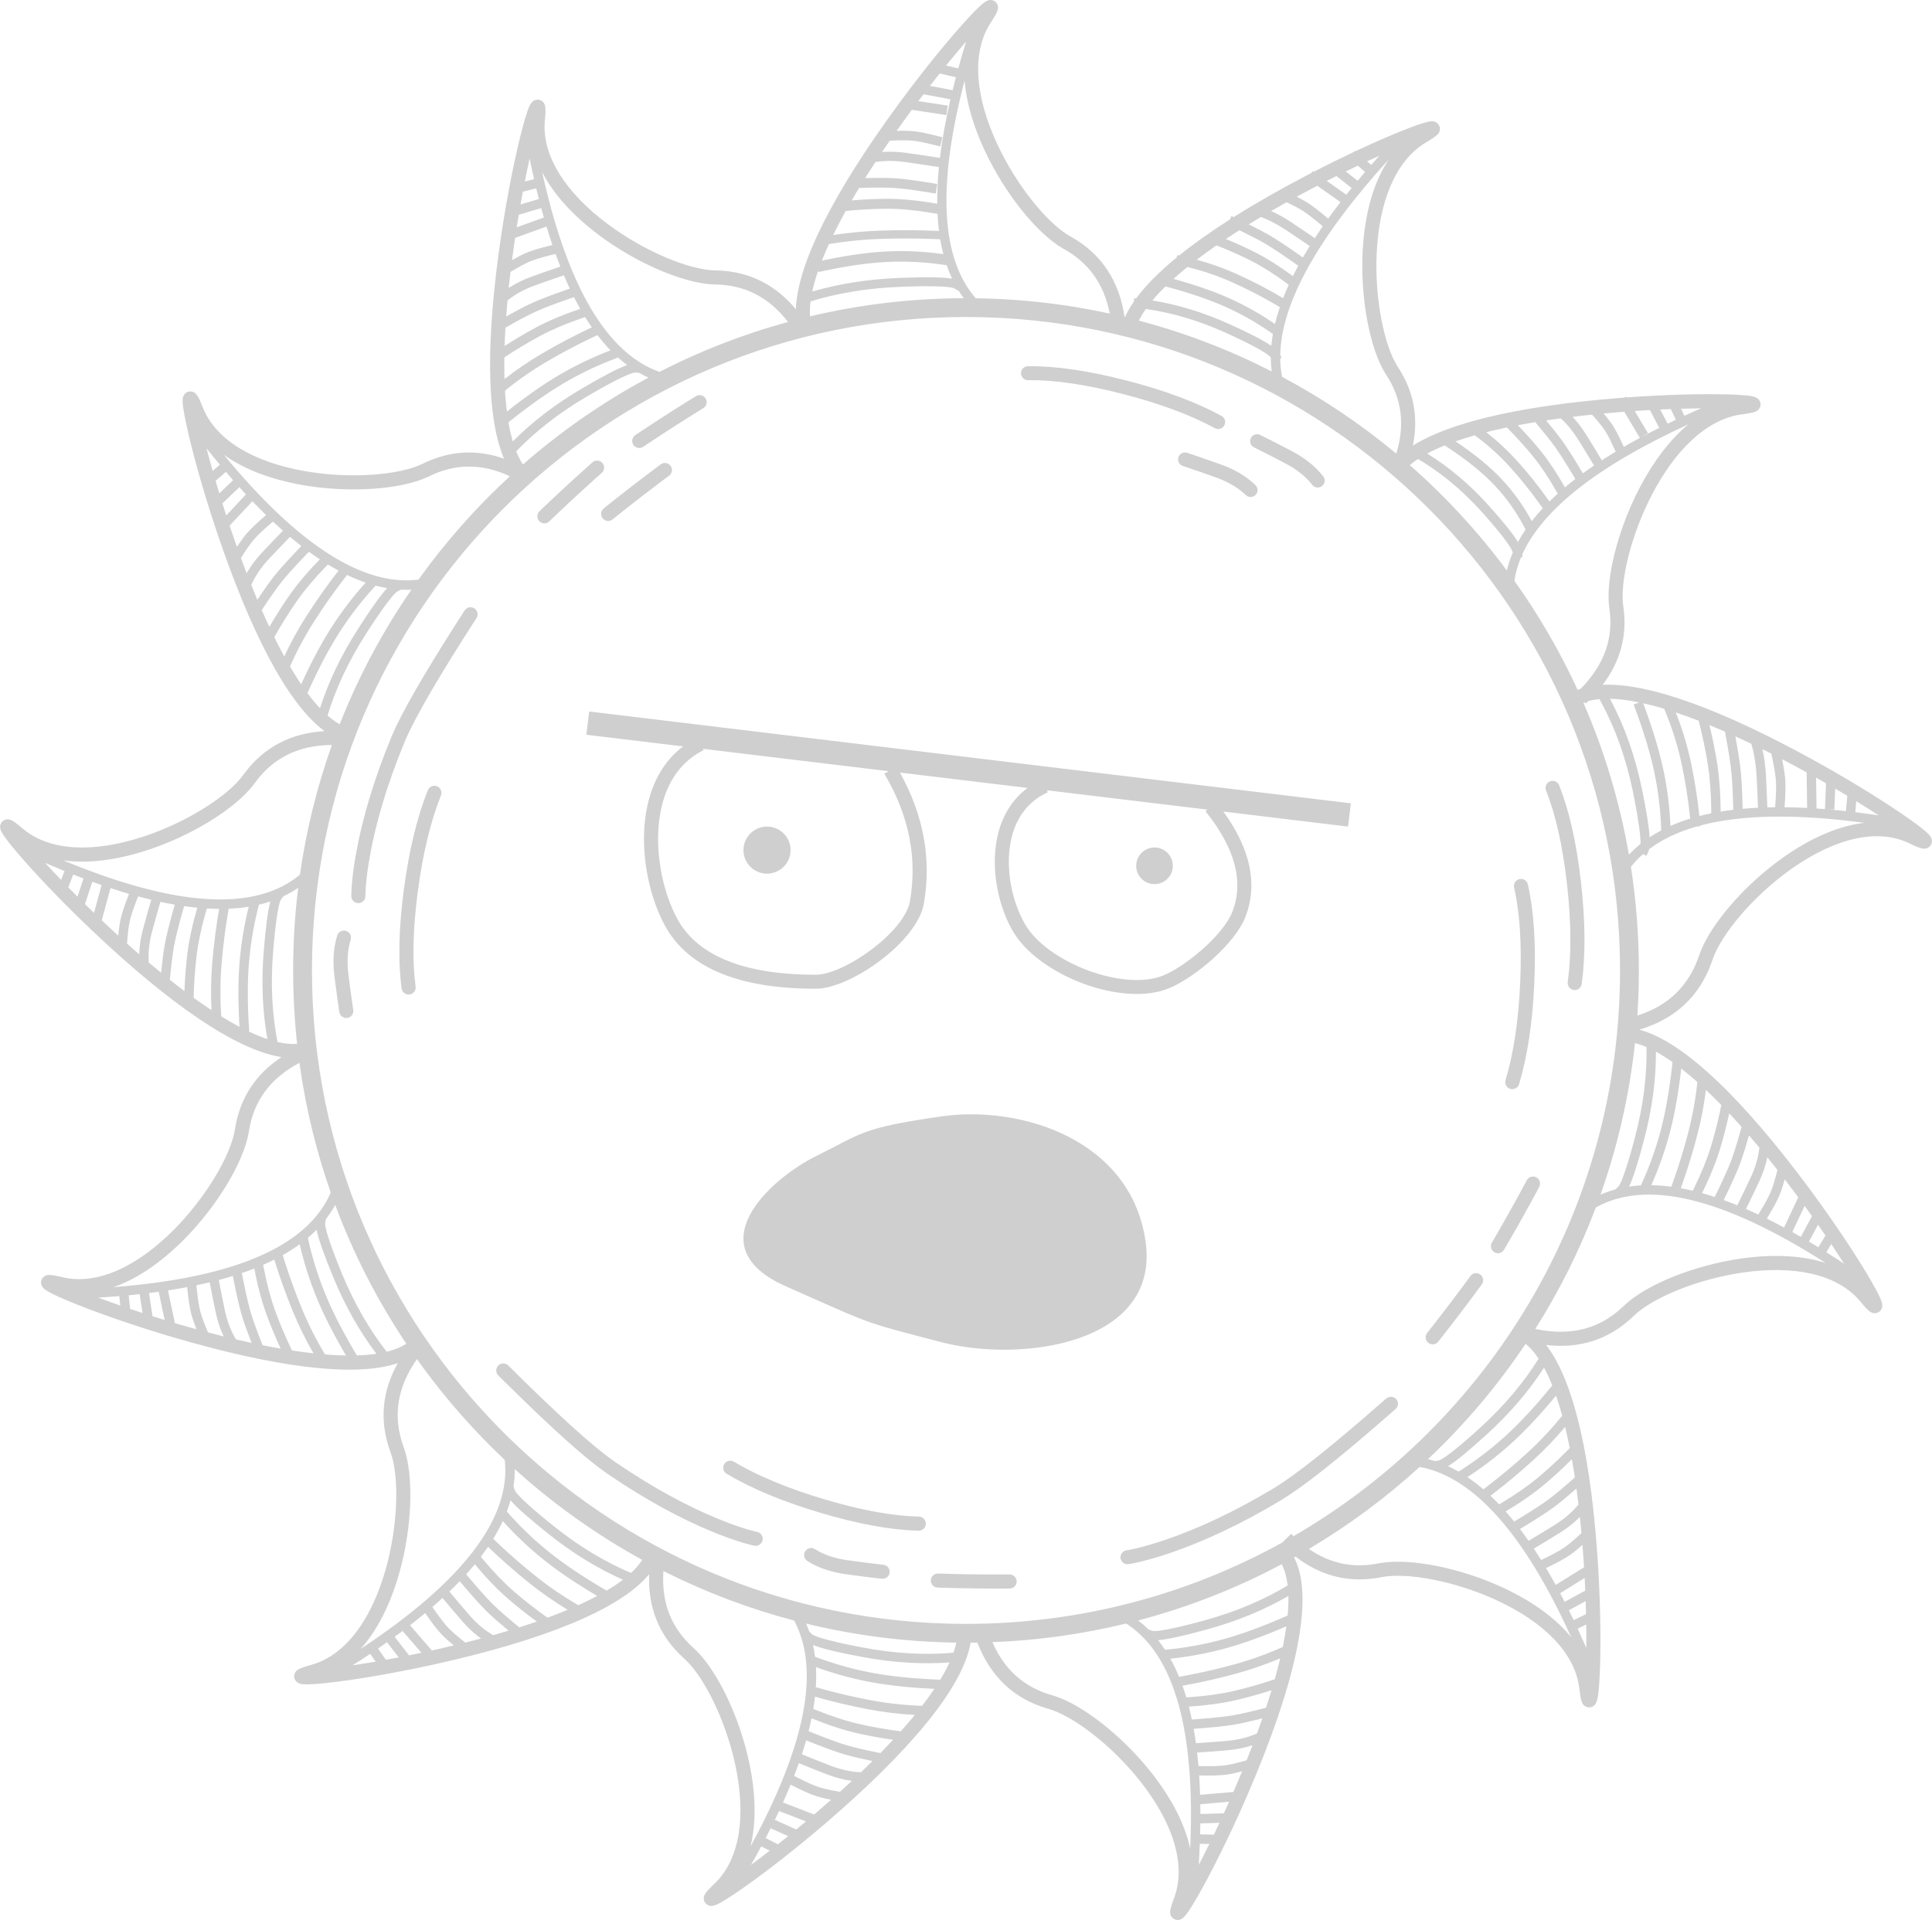 <?xml version="1.0" encoding="UTF-8"?> <svg xmlns="http://www.w3.org/2000/svg" width="332" height="330" viewBox="0 0 332 330" fill="none"> <path d="M170.193 0C169.954 0.004 169.757 0.064 169.562 0.159C168.954 0.454 167.898 1.458 166.334 3.152C163.13 6.622 158.712 12.038 154.549 17.695L154.172 18.21C143.67 32.575 137.038 45.034 136.765 53.156C133.218 48.895 128.707 46.653 123.297 46.485L122.94 46.477C118.422 46.413 110.624 43.145 104.406 38.492C97.245 33.134 93.161 26.878 93.611 20.887L93.679 20.14C93.74 19.418 93.754 18.887 93.717 18.52C93.666 18.025 93.562 17.691 93.146 17.379C92.72 17.061 92.185 17.054 91.762 17.287C91.551 17.403 91.405 17.548 91.277 17.723C90.876 18.268 90.409 19.645 89.816 21.867C88.599 26.419 87.216 33.249 86.172 40.17L86.078 40.8C83.581 57.708 83.441 71.372 86.613 78.834C81.992 77.214 77.425 77.446 72.975 79.545L72.653 79.7C68.6 81.695 60.172 82.325 52.524 81.002C43.715 79.479 37.24 75.757 34.923 70.212L34.645 69.516C34.371 68.845 34.143 68.365 33.943 68.055C33.673 67.636 33.429 67.385 32.917 67.297C32.394 67.207 31.914 67.444 31.642 67.843C31.508 68.042 31.444 68.238 31.409 68.453C31.299 69.121 31.508 70.56 31.988 72.811C32.969 77.42 34.836 84.137 37.047 90.781L37.249 91.385C42.924 108.27 49.28 120.855 55.761 125.664C49.975 126.003 45.363 128.425 42.015 132.907L41.804 133.195C39.163 136.859 32.017 141.372 24.643 143.795C16.15 146.585 8.686 146.339 4.036 142.531L3.464 142.047C2.907 141.582 2.48 141.266 2.159 141.086C1.724 140.843 1.39 140.736 0.897 140.898C0.392 141.065 0.08 141.499 0.028 141.98C0.002 142.218 0.038 142.421 0.107 142.627C0.324 143.268 1.185 144.441 2.665 146.203C5.695 149.813 10.497 154.867 15.568 159.695L16.03 160.134C28.916 172.329 40.396 180.44 48.373 181.694C43.977 184.59 41.311 188.628 40.429 193.757L40.372 194.109C39.682 198.573 35.363 205.838 29.893 211.345C23.593 217.686 16.83 220.856 10.959 219.574L10.229 219.403C9.522 219.241 8.998 219.154 8.63 219.139C8.132 219.119 7.786 219.176 7.42 219.544C7.046 219.922 6.965 220.451 7.137 220.902C7.222 221.127 7.346 221.292 7.502 221.444C7.986 221.916 9.285 222.571 11.404 223.469C15.743 225.309 22.316 227.632 29.026 229.632L29.637 229.813C46.735 234.853 60.698 236.864 68.351 234.304C65.663 239.128 65.194 244.127 66.973 249.222L67.093 249.558C68.654 253.797 68.399 262.245 66.284 269.713C63.849 278.314 59.47 284.365 53.713 286.09L52.992 286.294C52.296 286.495 51.795 286.673 51.466 286.839C51.021 287.063 50.746 287.28 50.605 287.78C50.46 288.291 50.646 288.793 51.015 289.105C51.199 289.26 51.387 289.344 51.597 289.401C52.249 289.58 53.703 289.522 55.991 289.281C60.678 288.786 67.553 287.632 74.392 286.128L75.014 285.99C92.969 281.984 106.439 276.776 111.552 270.574C111.324 276.298 113.253 281.086 117.324 284.85L117.588 285.09C120.957 288.1 124.698 295.678 126.336 303.265C128.224 312.003 127.198 319.401 122.925 323.627L122.384 324.145C121.864 324.65 121.505 325.042 121.292 325.343C121.005 325.75 120.864 326.07 120.974 326.578C121.086 327.097 121.486 327.453 121.958 327.556C122.193 327.606 122.398 327.592 122.611 327.544C123.271 327.395 124.527 326.662 126.434 325.375C130.341 322.738 135.869 318.491 141.201 313.952L141.686 313.539C155.919 301.349 165.457 290.243 166.791 282.336C167.178 282.338 167.564 282.333 167.95 282.327C170.2 288.123 174.171 291.914 179.806 293.61L180.149 293.71C184.496 294.939 191.18 300.111 195.979 306.212C201.506 313.237 203.827 320.336 201.839 326.007L201.58 326.711C201.334 327.393 201.183 327.902 201.124 328.266C201.044 328.758 201.057 329.108 201.379 329.516C201.707 329.933 202.223 330.078 202.692 329.963C202.925 329.905 203.104 329.802 203.274 329.666C203.802 329.243 204.61 328.034 205.759 326.04C208.114 321.958 211.221 315.717 214.024 309.3L214.278 308.716C222.354 290.074 226.029 274.996 222.464 267.865L222.379 267.7C222.466 267.652 222.552 267.603 222.639 267.554C226.951 270.889 231.774 272.102 237.034 271.151L237.385 271.085C241.816 270.206 250.12 271.779 257.165 275.036C265.279 278.788 270.571 284.059 271.374 290.014L271.463 290.759C271.553 291.478 271.65 292 271.762 292.352C271.914 292.826 272.085 293.131 272.556 293.349C273.039 293.572 273.564 293.467 273.93 293.151C274.111 292.994 274.224 292.822 274.313 292.623C274.592 292.006 274.762 290.562 274.882 288.264C275.127 283.557 275.062 276.586 274.646 269.596L274.607 268.961C273.502 251.29 270.648 237.548 265.688 231.174C271.445 231.844 276.407 230.259 280.481 226.427L280.739 226.18C283.977 223.03 291.798 219.827 299.481 218.722C308.329 217.448 315.637 218.987 319.554 223.545L320.034 224.12C320.501 224.675 320.867 225.06 321.153 225.293C321.539 225.609 321.848 225.772 322.362 225.697C322.888 225.621 323.271 225.248 323.406 224.783C323.473 224.553 323.473 224.347 323.44 224.132C323.338 223.463 322.694 222.158 321.543 220.166C319.185 216.085 315.334 210.274 311.178 204.638L310.8 204.126C299.77 189.263 289.476 179.042 281.714 176.979C287.887 175.137 292.066 171.234 294.154 165.341L294.273 164.997C295.777 160.523 301.371 153.928 307.778 149.39C315.264 144.086 322.609 142.258 328.185 144.985L328.606 145.187C329.274 145.501 329.775 145.701 330.137 145.794C330.637 145.921 331 145.935 331.443 145.621C331.875 145.315 332.041 144.819 331.961 144.353C331.921 144.124 331.836 143.942 331.718 143.764C331.351 143.211 330.269 142.319 328.493 141.046L328.257 140.878C324.317 138.076 318.262 134.309 312.012 130.846L311.443 130.532C296.361 122.237 283.554 117.325 275.414 117.705C278.416 113.721 279.624 109.336 279.001 104.598L278.953 104.255C278.319 100.023 280.265 92.014 283.79 85.186C287.856 77.311 293.273 72.12 299.133 71.245L299.873 71.147C300.577 71.049 301.089 70.948 301.434 70.835C301.888 70.686 302.179 70.526 302.402 70.091C302.647 69.617 302.565 69.073 302.245 68.689C302.083 68.496 301.904 68.38 301.699 68.29C301.096 68.025 299.699 67.884 297.453 67.806L296.571 67.779C293.173 67.696 288.75 67.778 284.055 68.024L284.038 67.991L283.967 68.029C282.504 68.107 281.016 68.2 279.524 68.31L279.43 68.153L279.118 68.339L278.627 68.378C273.307 68.792 268.342 69.36 263.829 70.09L263.828 70.088C254.684 71.57 247.401 73.712 242.792 76.585C243.76 71.846 242.977 67.437 240.434 63.414L240.246 63.122C237.838 59.455 236.216 51.273 236.572 43.557C236.982 34.664 239.798 27.719 244.876 24.585L245.518 24.203C246.132 23.832 246.567 23.534 246.841 23.292C247.206 22.969 247.412 22.699 247.435 22.197C247.459 21.665 247.16 21.211 246.718 20.994C246.497 20.885 246.29 20.851 246.069 20.849C245.431 20.844 244.156 21.233 242.191 21.983L241.919 22.088C239.43 23.049 236.304 24.404 232.928 25.988L232.838 25.911L232.664 26.112C230.426 27.167 228.083 28.32 225.747 29.524L225.584 29.409L225.365 29.721C225.12 29.848 224.875 29.976 224.631 30.103C220.019 32.515 215.777 34.929 211.988 37.315L211.628 37.143L211.358 37.714C208.066 39.813 205.13 41.89 202.609 43.926L202.292 43.859L202.208 44.252C199.263 46.666 196.909 49.02 195.243 51.281L194.917 51.245L194.853 51.827C194.225 52.734 193.711 53.626 193.316 54.5L193.248 54.483C192.346 48.337 189.343 43.751 184.274 40.826L183.964 40.651C180.016 38.462 174.682 31.877 171.388 24.809C167.595 16.669 166.931 9.182 170.135 4.072L170.544 3.44C170.936 2.828 171.197 2.362 171.336 2.019C171.525 1.554 171.59 1.209 171.369 0.736C171.143 0.252 170.675 -0.007 170.193 0ZM206.179 316.907L207.816 316.937C207.196 318.2 206.586 319.409 205.996 320.543L206.004 320.423C206.077 319.228 206.135 318.056 206.179 316.907ZM130.816 317.35L132.274 318.095C131.163 318.958 130.084 319.777 129.057 320.538L129.117 320.433C129.706 319.391 130.273 318.363 130.816 317.35ZM193.516 279.051L193.754 279.205C201.796 284.565 205.431 297.39 204.528 317.739C203.638 313.617 201.43 309.304 198.159 305.067L197.884 304.715C192.887 298.361 185.967 292.964 181.074 291.459L180.809 291.381C176.01 290.024 172.604 287.009 170.539 282.252C178.427 281.951 186.111 280.857 193.516 279.051ZM114.005 270.027L114.462 270.258C121.426 273.729 128.791 276.519 136.468 278.54C140.954 286.904 138.498 299.849 128.967 317.374C129.974 313.279 129.879 308.435 128.797 303.192L128.705 302.756C126.998 294.854 123.145 286.969 119.407 283.472L119.203 283.286C115.353 279.846 113.625 275.462 114.005 270.027ZM132.431 314.241L135.428 315.594C134.839 316.07 134.253 316.538 133.674 316.997L131.57 315.922C131.865 315.357 132.152 314.797 132.431 314.241ZM209.555 313.307C209.234 313.993 208.913 314.671 208.594 315.337L206.232 315.293C206.249 314.656 206.261 314.027 206.269 313.405L209.555 313.307ZM133.873 311.276L138.5 313.064C137.942 313.532 137.383 313.996 136.826 314.455L133.149 312.792C133.396 312.283 133.638 311.777 133.873 311.276ZM135.866 306.743L136.16 306.894C137.793 307.736 139.077 308.315 140.024 308.636C140.731 308.875 141.66 309.109 142.816 309.34C142.079 309.996 141.324 310.655 140.555 311.317L140.108 311.701L139.903 311.875L134.549 309.806C135.017 308.767 135.456 307.746 135.866 306.743ZM211.207 309.687C210.91 310.352 210.612 311.014 210.312 311.67L206.278 311.788C206.278 311.221 206.273 310.661 206.264 310.108L211.207 309.687ZM213.453 304.447C213.078 305.36 212.689 306.283 212.288 307.215L212.055 307.756L211.947 308.003L206.227 308.49C206.192 307.351 206.14 306.241 206.069 305.16L206.399 305.167C208.236 305.207 209.644 305.165 210.636 305.038C211.376 304.944 212.314 304.747 213.453 304.447ZM137.276 303.052L137.129 302.992C138.648 303.62 140.299 304.278 142.08 304.966C143.558 305.537 144.994 305.915 146.388 306.098C145.718 306.721 145.034 307.349 144.336 307.981L144.357 307.986C142.673 307.692 141.398 307.397 140.542 307.108C139.743 306.837 138.628 306.34 137.208 305.618L136.466 305.237C136.657 304.745 136.84 304.257 137.016 303.774L137.276 303.052ZM138.53 299.124L138.83 299.246C141.532 300.332 143.591 301.087 145.016 301.511L145.442 301.634C146.571 301.95 148.065 302.301 149.929 302.688C149.29 303.324 148.631 303.967 147.954 304.615L147.536 304.589C145.988 304.493 144.363 304.118 142.662 303.461C141.113 302.863 139.665 302.288 138.317 301.736L137.797 301.521C138.063 300.709 138.307 299.91 138.53 299.124ZM215.243 299.968C214.914 300.821 214.575 301.686 214.224 302.56L214.245 302.554C212.602 303.029 211.327 303.323 210.431 303.438C209.594 303.545 208.375 303.587 206.782 303.56L205.948 303.543C205.881 302.754 205.805 301.982 205.718 301.225L205.559 301.235C207.2 301.133 208.972 301.001 210.875 300.839C212.453 300.704 213.91 300.414 215.243 299.968ZM139.459 295.341L138.944 295.131C142.009 296.398 144.745 297.309 147.153 297.865C149.146 298.325 151.251 298.714 153.468 299.032C152.772 299.783 152.045 300.546 151.29 301.317L150.924 301.244C148.657 300.785 146.906 300.377 145.676 300.023L145.476 299.964C144.24 299.596 142.47 298.956 140.175 298.046L138.951 297.554C139.078 297.054 139.195 296.559 139.303 296.07L139.459 295.341ZM216.93 295.35C216.635 296.203 216.325 297.069 216.001 297.948L215.614 298.108C214.18 298.701 212.556 299.076 210.738 299.231C209.084 299.372 207.53 299.49 206.077 299.585L205.515 299.62C205.398 298.773 205.267 297.948 205.123 297.144L205.447 297.122C208.351 296.914 210.532 296.689 211.999 296.446L212.436 296.369C213.589 296.159 215.086 295.819 216.93 295.35ZM140.05 291.627L139.858 291.574C142.992 292.471 146.161 293.22 149.364 293.821C151.941 294.304 154.557 294.617 157.211 294.76C156.455 295.681 155.648 296.623 154.79 297.582L155.004 297.612C152.346 297.271 149.85 296.832 147.516 296.293C145.346 295.792 142.879 294.984 140.117 293.867L139.759 293.719C139.837 293.245 139.907 292.778 139.967 292.315L140.05 291.627ZM218.509 290.513C218.213 291.493 217.894 292.497 217.554 293.522L217.192 293.617C214.953 294.198 213.201 294.598 211.94 294.819L211.735 294.854C210.462 295.065 208.591 295.266 206.129 295.453L204.814 295.548C204.708 295.043 204.596 294.547 204.479 294.06L204.299 293.337L204.4 293.33C207.434 293.117 210.074 292.751 212.321 292.233C214.314 291.772 216.377 291.199 218.509 290.513ZM140.217 286.537L140.139 286.51C143.238 287.645 146.399 288.515 149.621 289.119C152.671 289.69 156.257 290.073 160.38 290.269L160.569 290.277C159.934 291.222 159.227 292.197 158.453 293.199L159.246 293.222C155.991 293.151 152.796 292.822 149.661 292.235C146.902 291.718 144.169 291.088 141.461 290.347L140.302 290.023L140.193 289.991C140.269 288.798 140.277 287.647 140.217 286.537ZM220 285.032C219.725 286.191 219.412 287.392 219.062 288.63L219.267 288.563C216.729 289.422 214.292 290.121 211.958 290.66C209.789 291.161 207.217 291.516 204.245 291.723L203.858 291.747C203.721 291.287 203.578 290.836 203.43 290.395L203.203 289.739L204.209 289.556C207.011 289.027 209.787 288.384 212.536 287.628C215.064 286.933 217.552 286.067 220 285.032ZM139.714 282.754C141.281 283.37 144.038 284.023 148.133 284.79C153.347 285.768 158.36 286.084 163.169 285.738C162.736 286.683 162.203 287.674 161.576 288.705L161.139 288.688C156.796 288.506 153.055 288.121 149.918 287.533C147.045 286.994 144.222 286.238 141.449 285.266L140.694 284.995L140.058 284.761C139.972 284.075 139.857 283.405 139.714 282.754ZM221.053 279.531C220.897 280.659 220.689 281.845 220.432 283.085L221.156 282.758C218.199 284.121 215.183 285.226 212.108 286.072C209.401 286.817 206.669 287.45 203.91 287.97L202.726 288.187L202.614 288.206C202.25 287.322 201.859 286.481 201.44 285.682L201.122 285.092L202.022 284.992C204.966 284.64 207.861 284.072 210.706 283.289C213.698 282.466 217.088 281.238 220.88 279.607L221.053 279.531ZM63.621 284.257L64.556 285.596C63.173 285.836 61.839 286.052 60.577 286.241C61.622 285.578 62.636 284.916 63.621 284.257ZM66.51 282.269L68.518 284.868C67.773 285.012 67.035 285.151 66.307 285.284L64.957 283.351C65.483 282.989 66.001 282.629 66.51 282.269ZM69.177 280.326L72.422 284.076C71.709 284.227 70.996 284.375 70.288 284.518L67.822 281.327C68.281 280.993 68.733 280.659 69.177 280.326ZM138.517 279.056L139.999 279.41C148.357 281.329 157.06 282.343 166 282.343L164.332 282.329C164.242 282.767 164.122 283.22 163.973 283.687L163.848 284.063L163.383 284.103C158.615 284.478 153.631 284.179 148.431 283.204L147.094 282.948C146.029 282.738 145.068 282.536 144.215 282.343L143.596 282.2C141.303 281.66 139.915 281.204 139.536 280.886L139.5 280.854L139.048 280.401C138.887 279.943 138.71 279.494 138.517 279.056ZM73.067 277.258L73.251 277.523C74.298 279.033 75.16 280.148 75.845 280.876C76.358 281.42 77.071 282.064 77.986 282.812C77.026 283.046 76.049 283.274 75.059 283.498L74.484 283.627L74.219 283.685L70.462 279.346C71.364 278.648 72.232 277.952 73.067 277.258ZM221.401 274.311C221.426 275.351 221.381 276.475 221.27 277.677L220.868 277.853C216.886 279.593 213.355 280.887 210.277 281.734C207.459 282.509 204.59 283.067 201.672 283.408L200.874 283.496L200.2 283.565C199.822 282.986 199.425 282.435 199.011 281.911C200.689 281.778 203.454 281.156 207.471 280.051C212.586 278.644 217.229 276.731 221.401 274.311ZM71.646 233.601L72.683 235.037C76.878 240.756 81.587 246.075 86.741 250.926C87.839 260.889 79.634 271.741 61.984 283.405C64.795 280.263 66.986 275.941 68.491 270.804L68.615 270.375C70.817 262.597 71.117 253.827 69.458 248.984L69.366 248.723C67.456 243.537 68.201 238.538 71.646 233.601ZM272.582 279.219C272.603 280.626 272.608 281.98 272.597 283.258L272.55 283.148C272.072 282.05 271.592 280.979 271.11 279.936L272.582 279.219ZM76.047 274.658L75.941 274.532C76.988 275.8 78.136 277.156 79.386 278.6C80.424 279.799 81.517 280.808 82.664 281.625C81.78 281.862 80.88 282.096 79.966 282.327L79.976 282.335C78.627 281.285 77.639 280.427 77.02 279.769C76.441 279.155 75.691 278.193 74.776 276.889L74.304 276.21C74.904 275.691 75.485 275.174 76.047 274.658ZM243.95 252.139L244.158 252.177C253.3 253.966 261.945 263.683 270.016 281.427C267.352 278.157 263.426 275.318 258.588 273.027L258.184 272.838C250.846 269.446 242.23 267.778 237.188 268.659L236.916 268.709C232.551 269.575 228.575 268.76 224.928 266.23C231.753 262.184 238.124 257.455 243.95 252.139ZM79.001 271.776L79.205 272.022C81.081 274.249 82.545 275.882 83.604 276.925L83.922 277.234C84.772 278.044 85.929 279.058 87.396 280.277C86.532 280.539 85.648 280.797 84.746 281.052L84.381 280.828C83.059 280.017 81.8 278.923 80.607 277.544C79.52 276.288 78.511 275.101 77.58 273.981L77.226 273.55C77.843 272.957 78.434 272.366 79.001 271.776ZM220.251 268.861L220.215 268.789C220.752 269.797 221.101 271.046 221.276 272.509L221.559 272.339C217.266 274.961 212.428 277.014 207.043 278.495L205.729 278.85C204.68 279.129 203.727 279.368 202.877 279.569L202.258 279.712C199.959 280.232 198.513 280.431 198.032 280.311L197.985 280.297L197.381 280.089C196.81 279.524 196.21 279.003 195.583 278.525C204.245 276.242 212.51 272.978 220.251 268.861ZM81.597 268.869L81.24 268.441C83.352 270.999 85.34 273.088 87.205 274.709C88.75 276.053 90.428 277.386 92.239 278.709C91.272 279.046 90.271 279.378 89.242 279.705L88.945 279.464C87.159 277.994 85.805 276.812 84.886 275.921L84.737 275.776C83.817 274.87 82.555 273.475 80.956 271.593L80.109 270.588C80.629 270.014 81.125 269.441 81.597 268.869ZM166 54.485C228.072 54.485 278.391 104.77 278.391 166.798C278.391 208.334 255.828 244.604 222.281 264.036L222.135 263.895L221.872 263.632L220.365 265.121C204.254 274.035 185.72 279.111 166 279.111C103.928 279.111 53.609 228.827 53.609 166.798C53.609 104.77 103.928 54.485 166 54.485ZM272.483 275.195C272.509 275.952 272.53 276.702 272.548 277.44L270.423 278.473C270.149 277.898 269.875 277.332 269.599 276.774L272.483 275.195ZM83.864 265.865L83.721 265.728C86.067 267.992 88.513 270.141 91.059 272.175C93.109 273.813 95.273 275.318 97.552 276.691C96.452 277.151 95.295 277.604 94.086 278.05L94.256 278.171C92.069 276.623 90.071 275.063 88.263 273.491C86.583 272.031 84.784 270.159 82.87 267.876L82.624 267.579C83.062 267.006 83.475 266.435 83.864 265.865ZM86.401 261.444L86.349 261.389C88.553 263.846 90.935 266.098 93.497 268.144C95.922 270.081 98.908 272.102 102.456 274.211L102.623 274.308C101.619 274.845 100.537 275.374 99.383 275.896L100.066 276.286C97.225 274.695 94.558 272.905 92.067 270.914C89.873 269.162 87.755 267.323 85.712 265.398L84.841 264.567L84.759 264.487C85.386 263.467 85.933 262.453 86.401 261.444ZM272.311 271.22C272.349 271.947 272.384 272.672 272.414 273.393L268.874 275.329C268.616 274.825 268.358 274.328 268.099 273.838L272.311 271.22ZM87.732 257.863L87.846 257.995C88.97 259.271 91.066 261.105 94.219 263.624C98.363 266.934 102.64 269.567 107.049 271.519C106.223 272.151 105.287 272.776 104.248 273.393L103.869 273.17C100.12 270.972 96.998 268.875 94.504 266.883C92.22 265.059 90.082 263.066 88.091 260.905L87.551 260.312L87.094 259.802C87.34 259.153 87.553 258.507 87.732 257.863ZM161.211 270.455C160.542 270.43 159.98 270.952 159.956 271.62C159.931 272.288 160.453 272.849 161.122 272.874L162.261 272.912C163.717 272.955 165.405 272.989 167.326 273.014L169.2 273.035C170.843 273.048 172.279 273.049 173.51 273.036C174.179 273.029 174.716 272.481 174.709 271.813C174.702 271.144 174.154 270.608 173.485 270.615L172.077 270.624L171.086 270.624C170.231 270.623 169.305 270.616 168.309 270.605L166.341 270.58C164.354 270.549 162.643 270.507 161.211 270.455ZM271.934 265.531C272.014 266.515 272.087 267.514 272.153 268.526L272.19 269.114L272.206 269.383L267.331 272.414C266.783 271.415 266.232 270.45 265.678 269.519L265.976 269.375C267.63 268.577 268.866 267.901 269.692 267.337C270.309 266.917 271.055 266.315 271.934 265.531ZM138.363 266.638C138.006 267.204 138.176 267.951 138.742 268.307C140.6 269.476 142.823 270.232 145.4 270.583L146.809 270.772C148.626 271.013 150.201 271.208 151.535 271.357C152.2 271.432 152.8 270.954 152.875 270.29C152.949 269.625 152.471 269.027 151.806 268.952L150.772 268.833C149.334 268.662 147.652 268.446 145.728 268.184C143.478 267.878 141.583 267.234 140.034 266.259C139.467 265.903 138.719 266.073 138.363 266.638ZM88.454 252.502L89.413 253.363C95.805 259.015 102.828 263.97 110.362 268.111C109.879 268.865 109.231 269.616 108.431 270.358L108.738 270.488C104.094 268.557 99.59 265.849 95.226 262.363L94.166 261.509C90.692 258.682 88.727 256.799 88.46 256.141L88.444 256.095L88.249 255.455C88.397 254.466 88.466 253.481 88.454 252.502ZM239.922 240.479C239.471 239.987 238.698 239.946 238.195 240.388C229.37 248.152 223.019 253.235 219.19 255.611L218.809 255.843C212.06 259.886 205.862 262.749 200.356 264.633C198.438 265.289 196.747 265.776 195.3 266.119L195.054 266.176C194.655 266.268 194.303 266.341 194 266.398L193.813 266.433L193.59 266.47C192.922 266.566 192.46 267.174 192.557 267.829C192.655 268.485 193.276 268.938 193.944 268.842C194.296 268.792 194.945 268.669 195.874 268.449L196.26 268.356C197.695 268.002 199.333 267.522 201.161 266.897C206.83 264.957 213.186 262.022 220.084 257.889L220.284 257.768C223.983 255.512 229.881 250.85 238.017 243.758L239.828 242.173C240.331 241.73 240.373 240.972 239.922 240.479ZM271.495 260.727C271.589 261.637 271.68 262.562 271.764 263.5L271.78 263.486L271.496 263.749C270.379 264.781 269.472 265.534 268.783 266.004C268.086 266.479 267.018 267.07 265.588 267.77L264.836 268.133C264.419 267.46 264 266.807 263.579 266.172L263.442 266.253C264.858 265.417 266.377 264.495 267.999 263.487C269.344 262.65 270.51 261.731 271.495 260.727ZM85.628 234.699C85.155 235.172 85.157 235.938 85.631 236.41L87.339 238.103C95.014 245.673 100.604 250.679 104.145 253.145L104.336 253.277C110.943 257.801 117.076 261.09 122.583 263.339C124.358 264.065 125.954 264.633 127.355 265.064L127.733 265.179C128.64 265.448 129.276 265.606 129.621 265.675C130.277 265.806 130.915 265.381 131.047 264.726C131.178 264.07 130.752 263.433 130.096 263.301L129.878 263.252L129.695 263.208C129.398 263.135 129.053 263.042 128.663 262.929L128.424 262.859C127.01 262.438 125.362 261.86 123.5 261.099C118.151 258.914 112.169 255.707 105.706 251.281L105.341 251.027C101.678 248.434 95.663 242.98 87.341 234.696C86.867 234.224 86.1 234.225 85.628 234.699ZM270.902 255.847C271.026 256.741 271.143 257.654 271.253 258.584L270.981 258.902C269.973 260.081 268.696 261.153 267.147 262.116C265.737 262.993 264.406 263.804 263.154 264.548L262.67 264.834C262.181 264.133 261.69 263.457 261.197 262.806L261.475 262.639C263.968 261.135 265.809 259.945 267.006 259.062L267.36 258.796C268.292 258.085 269.472 257.102 270.902 255.847ZM124.453 251.658C124.11 252.232 124.299 252.975 124.874 253.317C129.19 255.882 134.592 258.123 141.082 260.048C147.578 261.974 153.168 262.991 157.863 263.094C158.532 263.108 159.087 262.578 159.101 261.91C159.116 261.242 158.585 260.688 157.916 260.674C153.461 260.577 148.076 259.597 141.771 257.727C135.461 255.856 130.241 253.69 126.113 251.237C125.538 250.895 124.795 251.084 124.453 251.658ZM270.113 250.82C270.294 251.828 270.465 252.868 270.627 253.935L270.348 254.184C268.617 255.718 267.238 256.871 266.215 257.639L266.048 257.764C265.009 258.53 263.433 259.558 261.325 260.843L260.196 261.525C259.711 260.921 259.223 260.343 258.733 259.788L258.256 260.072C261.113 258.386 263.487 256.751 265.38 255.162C266.947 253.847 268.525 252.4 270.113 250.82ZM268.953 245.26C269.234 246.418 269.5 247.63 269.751 248.892L269.875 248.767L269.202 249.45C267.568 251.086 265.949 252.578 264.343 253.926C262.637 255.357 260.507 256.841 257.953 258.375L257.619 258.572C257.288 258.224 256.956 257.887 256.623 257.561L256.125 257.08L256.937 256.46C259.194 254.717 261.375 252.884 263.481 250.962C265.418 249.194 267.242 247.294 268.953 245.26ZM267.394 239.88C267.767 240.957 268.12 242.108 268.454 243.329L268.95 242.709C266.935 245.267 264.749 247.62 262.393 249.77C260.32 251.662 258.172 253.467 255.951 255.183L254.994 255.913L254.903 255.981C253.996 255.203 253.081 254.504 252.159 253.884L252.12 253.91L252.916 253.386C255.38 251.736 257.701 249.916 259.88 247.927C262.173 245.835 264.636 243.202 267.274 240.027L267.394 239.88ZM265.334 235.072C265.828 235.987 266.299 237.009 266.745 238.13L266.467 238.469C263.709 241.828 261.15 244.584 258.793 246.735C256.633 248.705 254.331 250.505 251.885 252.134L251.214 252.574L250.646 252.942C250.045 252.598 249.442 252.286 248.835 252.008C250.27 251.128 252.451 249.319 255.528 246.51C259.447 242.934 262.716 239.122 265.334 235.072ZM262.159 230.984L262.275 231.077C263.024 231.7 263.734 232.521 264.404 233.523L264.579 233.243C261.945 237.528 258.566 241.553 254.44 245.318L253.431 246.231C252.623 246.956 251.883 247.601 251.216 248.166L250.729 248.575C248.918 250.082 247.719 250.915 247.236 251.027L247.188 251.036L246.556 251.125C246.17 251.002 245.782 250.892 245.394 250.795C251.693 244.851 257.322 238.205 262.159 230.984ZM51.499 213.863L51.48 213.78C52.216 216.998 53.208 220.123 54.456 223.154C55.638 226.023 57.27 229.239 59.351 232.803L59.456 232.981C58.316 232.964 57.113 232.903 55.85 232.799L56.252 233.461C54.539 230.693 53.075 227.834 51.86 224.885C50.791 222.289 49.83 219.654 48.977 216.98L48.618 215.831L48.587 215.728C49.63 215.141 50.601 214.519 51.499 213.863ZM54.403 211.372L54.436 211.536C54.8 213.197 55.744 215.817 57.281 219.549C59.303 224.459 61.77 228.838 64.683 232.686C63.654 232.838 62.531 232.932 61.322 232.969L61.091 232.579C58.878 228.838 57.164 225.49 55.948 222.539C54.835 219.836 53.931 217.057 53.237 214.202L53.053 213.421L52.902 212.761C53.433 212.313 53.933 211.849 54.403 211.372ZM47.137 216.5L47.075 216.303C48.029 219.421 49.127 222.486 50.368 225.5C51.369 227.929 52.534 230.299 53.864 232.608C52.677 232.477 51.445 232.312 50.17 232.115L50.256 232.296C49.093 229.881 48.103 227.548 47.283 225.297C46.522 223.205 45.856 220.696 45.288 217.771L45.219 217.399C45.881 217.11 46.52 216.81 47.137 216.5ZM57.601 207.088L58.107 208.43C61.19 216.403 65.133 223.949 69.821 230.954L69.99 230.839C69.061 231.491 67.874 231.988 66.455 232.339L66.652 232.592C63.526 228.651 60.9 224.099 58.773 218.935L58.26 217.674C56.592 213.517 55.786 210.917 55.872 210.212L55.88 210.164L56.017 209.522C56.615 208.744 57.143 207.932 57.601 207.088ZM161.704 191.894C147.96 193.893 148.364 194.692 140.28 198.691C132.195 202.689 119.664 214.284 135.025 221.081C143.267 224.728 146.389 226.188 149.635 227.314L150.079 227.465C152.753 228.365 155.67 229.097 161.704 230.676C175.448 234.275 199.297 231.076 196.872 213.484C194.446 195.892 175.448 189.895 161.704 191.894ZM43.695 218.03L43.589 217.475C44.197 220.736 44.922 223.527 45.767 225.849C46.468 227.776 47.291 229.758 48.235 231.796C47.224 231.622 46.187 231.427 45.127 231.214L44.983 230.853C44.133 228.702 43.522 227.011 43.15 225.787L43.09 225.587C42.725 224.35 42.298 222.517 41.811 220.096L41.559 218.812C42.293 218.562 43.005 218.301 43.695 218.03ZM254.367 219.059C253.825 218.668 253.068 218.789 252.676 219.331C251.835 220.492 250.815 221.865 249.616 223.451L248.425 225.017C247.578 226.126 246.809 227.119 246.119 227.998L245.246 229.102C244.828 229.625 244.913 230.387 245.436 230.804C245.958 231.221 246.72 231.135 247.138 230.612C247.906 229.65 248.79 228.518 249.79 227.215L250.928 225.726C252.091 224.197 253.103 222.845 253.965 221.671L254.637 220.75C255.03 220.208 254.909 219.451 254.367 219.059ZM40.012 219.314L40.072 219.622C40.633 222.48 41.121 224.617 41.542 226.043L41.671 226.468C42.021 227.59 42.542 229.039 43.236 230.818C42.352 230.629 41.453 230.426 40.541 230.212L40.328 229.836C39.565 228.485 38.995 226.919 38.62 225.134C38.278 223.509 37.971 221.981 37.7 220.55L37.599 220.006C38.427 219.786 39.231 219.556 40.012 219.314ZM36.031 220.403L35.999 220.238C36.3 221.854 36.647 223.597 37.041 225.466C37.367 227.019 37.834 228.433 38.442 229.705C37.554 229.483 36.652 229.251 35.74 229.009L35.744 229.021C35.073 227.448 34.626 226.218 34.403 225.343C34.194 224.525 34.004 223.32 33.836 221.736L33.753 220.915C34.53 220.752 35.289 220.581 36.031 220.403ZM313.739 217.082C309.723 215.791 304.884 215.548 299.579 216.262L299.138 216.323C291.136 217.475 283.002 220.768 279.252 224.253L279.052 224.444C275.03 228.357 270.07 229.693 264.034 228.457L263.831 228.414C267.966 221.872 271.462 214.886 274.231 207.544C282.888 202.675 296.062 205.803 313.739 217.082ZM32.163 221.232L32.195 221.552C32.379 223.38 32.592 224.772 32.839 225.741C33.024 226.466 33.335 227.376 33.772 228.474C32.821 228.213 31.858 227.939 30.884 227.655L30.319 227.489L30.052 227.41L28.871 221.796C29.999 221.622 31.096 221.434 32.163 221.232ZM27.271 222.029L28.291 226.88C27.593 226.667 26.898 226.45 26.209 226.232L25.601 222.248C26.164 222.178 26.721 222.105 27.271 222.029ZM23.996 222.435L24.492 225.68C23.77 225.445 23.057 225.209 22.356 224.972L22.113 222.629C22.749 222.568 23.377 222.504 23.996 222.435ZM20.504 222.773L20.673 224.395C19.349 223.936 18.08 223.479 16.887 223.033C18.12 222.959 19.325 222.873 20.504 222.773ZM51.461 182.68L51.603 183.705C52.68 191.041 54.446 198.152 56.834 204.972C52.897 214.132 40.479 219.598 19.497 221.235C23.479 219.848 27.488 217.131 31.294 213.369L31.61 213.054C37.307 207.319 41.822 199.793 42.719 194.753L42.764 194.481C43.575 189.235 46.444 185.326 51.461 182.68ZM314.688 213.833C315.472 215.001 316.213 216.134 316.901 217.212L316.8 217.145C315.802 216.485 314.816 215.848 313.843 215.236L314.688 213.833ZM264.004 202.362C263.413 202.049 262.681 202.275 262.367 202.867C261.697 204.133 260.878 205.635 259.91 207.372L258.949 209.089C258.265 210.304 257.642 211.395 257.081 212.362L256.37 213.576C256.029 214.152 256.219 214.895 256.795 215.235C257.37 215.575 258.113 215.384 258.453 214.808C259.08 213.749 259.798 212.505 260.607 211.075L261.527 209.442C262.465 207.766 263.28 206.287 263.97 205.004L264.507 203.999C264.82 203.407 264.595 202.674 264.004 202.362ZM312.413 210.512C312.847 211.133 313.274 211.75 313.69 212.359L312.471 214.383C311.928 214.05 311.39 213.725 310.855 213.407L312.413 210.512ZM310.104 207.271C310.532 207.861 310.956 208.451 311.374 209.038L309.459 212.591C308.969 212.308 308.481 212.032 307.997 211.762L310.104 207.271ZM306.69 202.706C307.293 203.487 307.897 204.286 308.504 205.099L308.856 205.572L309.016 205.788L306.578 210.986C305.574 210.446 304.587 209.937 303.615 209.458L303.786 209.175C304.739 207.605 305.407 206.364 305.793 205.442C306.081 204.753 306.379 203.843 306.69 202.706ZM303.705 198.916C304.28 199.628 304.859 200.354 305.441 201.095L305.444 201.085L305.352 201.45C304.977 202.924 304.626 204.049 304.305 204.818C303.979 205.597 303.405 206.674 302.586 208.04L302.154 208.754C301.437 208.417 300.73 208.097 300.032 207.794L299.961 207.936C300.693 206.464 301.465 204.864 302.276 203.135C302.948 201.701 303.425 200.294 303.705 198.916ZM300.55 195.146C301.141 195.828 301.736 196.531 302.335 197.25L302.28 197.666C302.076 199.204 301.589 200.798 300.815 202.449C300.11 203.953 299.435 205.357 298.791 206.663L298.54 207.167C297.748 206.845 296.968 206.546 296.2 206.269L296.343 205.978C297.615 203.358 298.511 201.357 299.033 199.965L299.185 199.549C299.58 198.445 300.034 196.978 300.55 195.146ZM297.15 191.361C297.851 192.107 298.561 192.886 299.278 193.692L299.18 194.053C298.563 196.282 298.034 198.001 297.595 199.202L297.522 199.398C297.069 200.606 296.307 202.326 295.239 204.552L294.663 205.739C293.928 205.497 293.204 205.277 292.491 205.079L292.245 205.577C293.723 202.608 294.823 199.943 295.546 197.579C296.144 195.623 296.678 193.55 297.15 191.361ZM280.958 179.284L281.157 179.334C281.731 179.488 282.326 179.699 282.942 179.963L282.936 179.633C283.061 184.662 282.419 189.877 281.01 195.282L280.66 196.597C280.377 197.645 280.108 198.59 279.856 199.427L279.671 200.034C278.972 202.285 278.421 203.637 278.077 203.993L278.042 204.027L277.559 204.446C276.688 204.685 275.846 204.982 275.035 205.337C277.972 197.047 279.987 188.322 280.958 179.284ZM293.15 187.329C294.015 188.147 294.899 189.018 295.796 189.941L295.84 189.73C295.316 192.357 294.703 194.817 294.002 197.107C293.352 199.237 292.373 201.641 291.066 204.319L290.894 204.666C290.427 204.554 289.965 204.453 289.508 204.361L288.828 204.229L289.172 203.266C290.115 200.575 290.946 197.85 291.665 195.091C292.327 192.554 292.822 189.967 293.15 187.329ZM288.911 183.666C289.81 184.366 290.734 185.139 291.679 185.981L291.758 185.191C291.46 188.434 290.909 191.598 290.104 194.684C289.395 197.4 288.577 200.083 287.649 202.732L287.244 203.866L287.205 203.973C286.02 203.814 284.872 203.726 283.762 203.708L283.729 203.784C285.077 200.772 286.165 197.679 286.993 194.507C287.776 191.504 288.408 187.954 288.891 183.855L288.911 183.666ZM284.565 180.756C285.477 181.254 286.429 181.854 287.414 182.552L287.366 182.987C286.882 187.307 286.237 191.011 285.431 194.1C284.694 196.928 283.743 199.692 282.579 202.39L282.256 203.124L281.979 203.742C281.288 203.781 280.612 203.848 279.952 203.946C280.676 202.426 281.519 199.721 282.571 195.689C283.91 190.556 284.575 185.578 284.565 180.756ZM261.104 151.095C260.452 151.243 260.042 151.891 260.19 152.543C261.174 156.885 261.525 162.342 261.234 168.904C260.943 175.473 260.102 181.056 258.717 185.651C258.524 186.291 258.887 186.966 259.528 187.159C260.169 187.351 260.845 186.989 261.038 186.349C262.485 181.545 263.355 175.767 263.655 169.011C263.954 162.249 263.59 156.584 262.553 152.009C262.406 151.357 261.757 150.948 261.104 151.095ZM51.244 152.594L51.122 153.588C50.628 157.923 50.374 162.331 50.374 166.798C50.374 171.063 50.606 175.274 51.056 179.419C50.049 179.497 48.921 179.386 47.688 179.099L47.747 179.402C46.751 174.471 46.477 169.223 46.927 163.656L47.042 162.3C47.443 157.839 47.905 155.157 48.302 154.568L48.331 154.529L48.728 154.039C49.614 153.618 50.452 153.137 51.244 152.594ZM46.462 154.948L46.421 155.095C45.992 156.741 45.643 159.504 45.318 163.526C44.891 168.823 45.101 173.849 45.952 178.603C44.965 178.272 43.921 177.845 42.826 177.329L42.797 176.867C42.523 172.53 42.516 168.769 42.773 165.588C43.008 162.674 43.464 159.788 44.142 156.928L44.332 156.149L44.495 155.503C45.171 155.345 45.827 155.159 46.462 154.948ZM42.746 155.847L42.767 155.755C41.962 158.956 41.428 162.19 41.164 165.458C40.914 168.551 40.908 172.157 41.145 176.278L41.158 176.493C40.15 175.96 39.105 175.358 38.027 174.693L38.084 175.46C37.814 172.215 37.808 169.003 38.064 165.824C38.29 163.026 38.63 160.242 39.084 157.471L39.286 156.285L39.303 156.187C40.499 156.137 41.647 156.024 42.746 155.847ZM57.947 160.8C57.299 162.897 57.144 165.239 57.472 167.82L57.654 169.229C57.892 171.047 58.111 172.619 58.312 173.946C58.412 174.608 59.029 175.063 59.69 174.964C60.351 174.864 60.805 174.247 60.705 173.585L60.553 172.556C60.345 171.122 60.119 169.442 59.874 167.515C59.587 165.263 59.719 163.266 60.259 161.517C60.457 160.878 60.099 160.199 59.461 160.001C58.822 159.803 58.144 160.161 57.947 160.8ZM320.371 141.424C316.027 141.932 311.376 143.937 306.738 147.16L306.379 147.412C299.709 152.137 293.878 158.955 292.073 163.953L291.979 164.223C290.226 169.437 286.722 172.857 281.369 174.552C281.539 171.989 281.626 169.404 281.626 166.798C281.626 160.741 281.159 154.793 280.261 148.988C280.877 148.211 281.57 147.485 282.336 146.812L282.934 147.088L283.271 146.354C283.324 146.239 283.367 146.104 283.402 145.946C285.606 144.281 288.32 142.986 291.544 142.064L292.195 142.002L292.184 141.888C299.233 140.017 308.625 139.854 320.371 141.424ZM37.661 156.216L37.697 156.005C37.132 159.216 36.718 162.446 36.456 165.694C36.244 168.315 36.207 170.957 36.343 173.62C35.346 172.964 34.323 172.258 33.277 171.504L33.27 171.701C33.331 169.022 33.507 166.494 33.799 164.116C34.07 161.906 34.617 159.368 35.438 156.504L35.545 156.146C36.265 156.188 36.971 156.212 37.661 156.216ZM73.523 135.82C71.662 140.479 70.291 146.159 69.403 152.863C68.515 159.574 68.383 165.249 69.017 169.897C69.107 170.559 69.718 171.023 70.381 170.933C71.044 170.843 71.508 170.233 71.418 169.57C70.817 165.159 70.943 159.693 71.805 153.181C72.669 146.662 73.993 141.173 75.774 136.717C76.022 136.096 75.719 135.392 75.097 135.144C74.476 134.896 73.771 135.199 73.523 135.82ZM101.249 122.289L100.764 126.286L117.379 128.289C113.401 131.305 111.203 136.098 110.748 141.934C110.291 147.78 111.681 154.309 114.223 159.02C118.431 166.82 127.837 169.945 140.177 169.945C146.152 169.945 157.62 161.862 158.758 155.319C160.094 147.64 158.716 140.115 154.644 132.785L176.586 135.43C173.267 137.888 171.418 141.695 171.025 146.291C170.621 151.029 171.85 156.311 174.101 160.127C178.572 167.708 192.969 173.184 200.924 169.844C205.386 167.97 212.256 162.212 214.04 157.541C216.181 151.936 214.87 145.891 210.225 139.487L231.651 142.071L232.136 138.073L101.249 122.289ZM33.901 156.016L34.059 155.469C33.12 158.651 32.499 161.466 32.197 163.919C31.947 165.955 31.78 168.096 31.697 170.342C30.875 169.727 30.039 169.082 29.192 168.411L29.227 168.024C29.446 165.721 29.669 163.937 29.893 162.678L29.931 162.472C30.167 161.204 30.619 159.378 31.284 157L31.641 155.743C32.409 155.853 33.163 155.944 33.901 156.016ZM266.35 134.299C265.729 134.547 265.426 135.251 265.674 135.872C267.326 140.007 268.527 145.341 269.267 151.869C270.008 158.402 270.052 164.048 269.404 168.802C269.314 169.465 269.778 170.075 270.441 170.165C271.104 170.255 271.715 169.791 271.805 169.129C272.483 164.159 272.437 158.316 271.675 151.596C270.912 144.87 269.665 139.332 267.925 134.975C267.677 134.354 266.972 134.052 266.35 134.299ZM179.91 135.83L207.491 139.157L207.15 139.429C212.264 145.804 213.76 151.522 211.787 156.685C210.276 160.641 203.9 165.985 199.989 167.627C193.19 170.482 180.059 165.487 176.179 158.908C174.179 155.518 173.066 150.733 173.428 146.495C173.831 141.772 175.945 138.163 179.803 136.286L180.063 136.164L179.91 135.83ZM120.781 128.7L152.707 132.55L151.966 132.98C156.206 140.153 157.665 147.448 156.367 154.91C155.446 160.21 145.046 167.54 140.177 167.54C128.645 167.54 120.025 164.676 116.362 157.885C114.038 153.578 112.746 147.508 113.166 142.12C113.638 136.079 116.126 131.449 120.631 129.069L120.898 128.932L120.781 128.7ZM30.036 155.488L29.95 155.788C29.152 158.588 28.617 160.715 28.344 162.176L28.267 162.613C28.069 163.772 27.876 165.299 27.686 167.2C26.985 166.63 26.276 166.041 25.56 165.435L25.541 165.007C25.475 163.457 25.678 161.802 26.154 160.041C26.587 158.438 27.008 156.938 27.415 155.54L27.573 155.009C28.41 155.188 29.23 155.348 30.036 155.488ZM25.995 154.65L26.042 154.489C25.576 156.066 25.094 157.776 24.596 159.62C24.182 161.152 23.956 162.622 23.921 164.031C23.23 163.43 22.532 162.814 21.829 162.184L21.827 162.201C21.943 160.495 22.103 159.197 22.301 158.315C22.487 157.492 22.865 156.332 23.434 154.844L23.734 154.072C24.499 154.28 25.253 154.472 25.995 154.65ZM22.174 153.633L22.055 153.935C21.39 155.647 20.947 156.985 20.727 157.96C20.563 158.689 20.427 159.639 20.319 160.815C19.591 160.151 18.858 159.471 18.122 158.777L17.693 158.373L17.489 158.177L18.986 152.641C20.069 152.998 21.132 153.329 22.174 153.633ZM17.453 152.123L16.16 156.907C15.635 156.4 15.115 155.892 14.6 155.385L15.866 151.559C16.4 151.753 16.929 151.941 17.453 152.123ZM79.846 104.924L78.546 106.947C72.736 116.029 69.002 122.537 67.326 126.513L67.237 126.728C64.185 134.131 62.243 140.814 61.188 146.668C60.848 148.555 60.623 150.235 60.493 151.695L60.46 152.088C60.384 153.031 60.363 153.685 60.367 154.038C60.375 154.707 60.923 155.243 61.592 155.235C62.26 155.227 62.795 154.678 62.787 154.009L62.79 153.785L62.795 153.597C62.805 153.291 62.824 152.935 62.853 152.53L62.873 152.281C62.99 150.811 63.213 149.079 63.57 147.099C64.595 141.413 66.489 134.895 69.474 127.652L69.647 127.243C71.421 123.121 75.505 116.103 81.879 106.241C82.242 105.679 82.081 104.929 81.519 104.565C80.958 104.202 80.209 104.363 79.846 104.924ZM57.03 128.044L57.039 128.042C54.497 135.179 52.637 142.64 51.538 150.346C43.874 156.72 30.33 155.953 10.894 147.888C15.07 148.459 19.875 147.858 24.973 146.234L25.397 146.097C33.077 143.574 40.516 138.918 43.603 134.834L43.767 134.612C46.9 130.266 51.282 128.086 57.03 128.044ZM14.351 150.998L13.32 154.114C12.784 153.577 12.257 153.043 11.74 152.514L12.586 150.316C13.18 150.55 13.769 150.777 14.351 150.998ZM198.393 145.667C196.654 145.667 195.244 147.076 195.244 148.814C195.244 150.553 196.654 151.962 198.393 151.962C200.133 151.962 201.543 150.553 201.543 148.814C201.543 147.076 200.133 145.667 198.393 145.667ZM7.746 148.303L7.861 148.354C8.954 148.829 10.03 149.282 11.089 149.714L10.502 151.236C9.531 150.225 8.607 149.242 7.746 148.303ZM131.807 142.071C129.571 142.071 127.758 143.882 127.758 146.117C127.758 148.352 129.571 150.163 131.807 150.163C134.044 150.163 135.856 148.352 135.856 146.117C135.856 143.882 134.044 142.071 131.807 142.071ZM274.864 120.164L275.042 120.491C277.579 125.151 279.434 130.346 280.605 136.078L280.809 137.094C281.598 141.098 281.955 143.824 281.907 145.058C281.191 145.635 280.527 146.252 279.915 146.91C278.337 137.794 275.685 129.045 272.099 120.796L271.809 120.922C271.97 120.847 272.136 120.778 272.308 120.714L272.506 120.925C272.652 120.788 272.795 120.65 272.936 120.512C273.524 120.344 274.168 120.229 274.864 120.164ZM276.666 120.104C278.169 120.134 279.854 120.346 281.701 120.728L280.731 121.087L281.01 121.845C282.576 126.088 283.69 129.834 284.353 133.081C284.959 136.054 285.323 139.066 285.444 142.117L285.464 142.729C284.769 143.095 284.108 143.487 283.479 143.904C283.37 142.1 282.934 139.419 282.186 135.755C281.034 130.114 279.233 124.969 276.782 120.322L276.666 120.104ZM282.371 120.872C283.514 121.128 284.716 121.445 285.971 121.821L285.992 121.87C287.322 125.016 288.328 128.212 289.008 131.458C289.617 134.364 290.081 137.292 290.4 140.243L290.446 140.703C289.247 141.07 288.115 141.49 287.051 141.961C286.925 138.855 286.552 135.787 285.934 132.758C285.287 129.59 284.229 125.982 282.76 121.929L282.524 121.285L282.371 120.872ZM287.975 122.456C289.238 122.878 290.551 123.354 291.907 123.881L291.844 123.631C292.546 126.357 293.093 128.964 293.487 131.451C293.854 133.764 294.049 136.486 294.071 139.614L294.071 139.79C293.603 139.884 293.144 139.986 292.693 140.093L292.023 140.259L291.989 139.929C291.665 136.973 291.198 134.039 290.588 131.127C289.973 128.196 289.102 125.305 287.975 122.456ZM318.983 137.712C320.342 138.545 321.639 139.361 322.844 140.143L322.185 140.046C321.042 139.881 319.919 139.732 318.817 139.598L318.983 137.712ZM293.754 124.62C294.627 124.977 295.517 125.355 296.423 125.753L296.602 126.719C297.072 129.292 297.378 131.269 297.52 132.644L297.562 133.076C297.69 134.502 297.785 136.501 297.846 139.066L297.848 139.187C297.109 139.276 296.387 139.379 295.683 139.495C295.657 136.335 295.457 133.57 295.081 131.198C294.747 129.087 294.304 126.894 293.754 124.62ZM315.364 135.544C316.068 135.957 316.763 136.369 317.445 136.779L317.213 139.413C316.1 139.291 315.009 139.186 313.94 139.097L315.219 139.149L315.364 135.544ZM312.08 133.658C312.652 133.98 313.22 134.303 313.785 134.628L313.607 139.07C313.12 139.031 312.637 138.996 312.16 138.964L312.08 133.658ZM298.212 126.555C299.111 126.964 300.024 127.391 300.949 127.836L301.004 128.024C301.47 129.647 301.756 131.448 301.858 133.426L301.932 134.925C301.979 135.906 302.02 136.851 302.055 137.761L302.093 138.831C301.193 138.876 300.314 138.938 299.458 139.016L299.449 138.62C299.384 136.08 299.283 134.107 299.147 132.697L299.077 132.034C298.917 130.671 298.629 128.846 298.212 126.555ZM306.238 130.49C307.565 131.182 308.913 131.905 310.278 132.656L310.453 132.752L310.545 138.868C309.213 138.799 307.918 138.758 306.66 138.745L306.69 138.342C306.822 136.521 306.856 135.119 306.791 134.126C306.734 133.264 306.565 132.125 306.282 130.701L306.238 130.49ZM302.86 128.767C303.379 129.027 303.903 129.29 304.43 129.558L304.399 129.565L304.565 130.355C304.916 132.031 305.121 133.327 305.181 134.231C305.236 135.076 305.211 136.295 305.105 137.879L305.042 138.745C304.592 138.749 304.147 138.757 303.706 138.769L303.717 139.043C303.657 137.286 303.574 135.387 303.469 133.344C303.385 131.712 303.182 130.186 302.86 128.767ZM70.698 101.353L70.623 101.46C65.717 108.598 61.593 116.313 58.374 124.484C57.688 124.102 56.991 123.599 56.288 122.986L56.199 123.278C57.634 118.457 59.856 113.695 62.867 108.99L63.605 107.847C66.054 104.097 67.721 101.945 68.348 101.611L68.392 101.59L68.954 101.352C69.539 101.38 70.121 101.38 70.698 101.353ZM66.357 101.058L66.538 101.088C65.38 102.315 63.746 104.623 61.508 108.121C58.643 112.597 56.469 117.134 54.988 121.731C54.273 120.975 53.552 120.108 52.829 119.138L53.018 118.719C54.813 114.76 56.572 111.436 58.292 108.748C59.868 106.286 61.626 103.951 63.567 101.745L64.101 101.146L64.543 100.656C65.153 100.818 65.757 100.952 66.357 101.058ZM290.153 72.922L289.969 73.075C286.907 75.658 284.164 79.281 281.849 83.67L281.638 84.073C277.969 91.182 275.914 99.494 276.521 104.345L276.558 104.611C277.314 109.661 275.698 114.222 271.638 118.383C271.456 118.445 271.28 118.512 271.109 118.584C268.068 111.975 264.421 105.7 260.238 99.834C260.437 98.474 260.818 97.121 261.38 95.777L261.623 95.766L261.599 95.275C265.096 87.54 274.596 80.07 290.153 72.922ZM62.839 100.139L62.904 100.063C60.691 102.512 58.7 105.117 56.933 107.878C55.26 110.492 53.562 113.673 51.836 117.423L51.749 117.616C51.109 116.672 50.469 115.651 49.83 114.557L49.518 115.265C50.803 112.274 52.305 109.435 54.024 106.748C55.538 104.384 57.145 102.085 58.846 99.852L59.581 98.9L59.643 98.822C60.721 99.34 61.787 99.778 62.839 100.139ZM58.18 98.076L58.31 97.906C56.303 100.476 54.422 103.134 52.665 105.879C51.249 108.092 49.976 110.405 48.847 112.819C48.275 111.773 47.703 110.669 47.134 109.512L47.034 109.689C48.345 107.352 49.688 105.202 51.062 103.24C52.339 101.416 54.012 99.432 56.082 97.289L56.345 97.021C56.961 97.397 57.572 97.749 58.18 98.076ZM54.955 96.135L55.35 95.728C53.027 98.096 51.157 100.29 49.74 102.315C48.564 103.993 47.413 105.803 46.286 107.744C45.849 106.817 45.414 105.856 44.981 104.866L45.19 104.546C46.465 102.616 47.499 101.146 48.289 100.138L48.418 99.975C49.223 98.966 50.479 97.565 52.183 95.778L53.09 94.834C53.716 95.292 54.337 95.725 54.955 96.135ZM51.793 93.856L51.573 94.082C49.554 96.18 48.084 97.806 47.157 98.969L46.883 99.318C46.166 100.247 45.279 101.504 44.22 103.09C43.869 102.258 43.52 101.405 43.172 100.535L43.354 100.154C44.023 98.754 44.979 97.388 46.226 96.057C47.361 94.845 48.437 93.718 49.453 92.675L49.844 92.276C50.498 92.828 51.148 93.354 51.793 93.856ZM38.463 78.161L38.776 78.382C42.157 80.73 46.566 82.38 51.67 83.311L52.109 83.389C60.075 84.766 68.829 84.148 73.472 81.992L73.721 81.873C78.244 79.645 82.845 79.631 87.618 81.857C81.797 87.221 76.53 93.176 71.91 99.626C62.423 100.813 51.255 93.7 38.463 78.161ZM48.62 91.22L48.734 91.102C47.582 92.276 46.354 93.56 45.048 94.954C43.965 96.111 43.076 97.302 42.383 98.527C42.057 97.672 41.73 96.8 41.405 95.915L41.393 95.935C42.296 94.483 43.047 93.411 43.636 92.727C44.186 92.087 45.065 91.24 46.266 90.194L46.897 89.65C47.474 90.192 48.049 90.715 48.62 91.22ZM243.677 78.888L243.07 78.536C247.3 80.943 251.182 84.122 254.718 88.077L255.295 88.727C256.79 90.421 257.935 91.812 258.728 92.895L258.984 93.252C259.581 94.103 259.91 94.71 259.964 94.977C259.526 95.994 259.184 97.019 258.937 98.051C254.035 91.437 248.439 85.367 242.259 79.944C242.682 79.584 243.156 79.231 243.677 78.888ZM45.725 88.529L45.475 88.743C44.083 89.942 43.065 90.916 42.413 91.674C41.926 92.24 41.361 93.013 40.715 93.998C40.384 93.071 40.057 92.127 39.732 91.169L39.544 90.611L39.455 90.345L43.377 86.158C44.165 86.981 44.948 87.772 45.725 88.529ZM248.261 76.56L248.411 76.658C252.005 79.003 254.842 81.29 256.922 83.512C258.859 85.582 260.502 87.891 261.852 90.439L262.137 90.988L262.155 91.026C261.673 91.731 261.237 92.44 260.849 93.152C259.988 91.74 258.361 89.731 255.921 87.002C252.658 83.352 249.101 80.335 245.251 77.954C246.156 77.469 247.162 77.003 248.261 76.56ZM103.512 79.574C103.07 79.073 102.305 79.025 101.803 79.467C100.88 80.281 99.812 81.243 98.601 82.352L97.222 83.621C95.811 84.925 94.579 86.08 93.527 87.087L92.705 87.877C92.225 88.343 92.212 89.109 92.677 89.589C93.143 90.069 93.91 90.08 94.39 89.615C95.419 88.618 96.663 87.442 98.119 86.089L99.564 84.754C100.591 83.809 101.52 82.964 102.352 82.218L103.404 81.283C103.906 80.84 103.954 80.075 103.512 79.574ZM253.425 74.819L253.994 75.244C255.977 76.753 257.782 78.404 259.41 80.198C261.162 82.128 262.799 84.15 264.323 86.265L264.889 87.062L265.105 87.371C264.424 88.101 263.795 88.835 263.218 89.574C261.814 86.943 260.107 84.555 258.1 82.41C256.09 80.261 253.432 78.079 250.127 75.859C251.159 75.496 252.261 75.149 253.425 74.819ZM115.234 80.067C114.837 79.529 114.079 79.415 113.541 79.812C112.55 80.542 111.403 81.407 110.099 82.406L108.615 83.55C107.096 84.726 105.768 85.77 104.632 86.681L103.745 87.396C103.225 87.818 103.146 88.581 103.568 89.099C103.99 89.618 104.752 89.696 105.272 89.274C106.384 88.371 107.725 87.308 109.294 86.087L110.85 84.882C111.954 84.031 112.954 83.27 113.848 82.6L114.977 81.76C115.516 81.363 115.631 80.605 115.234 80.067ZM42.268 84.981L38.879 88.599C38.654 87.906 38.433 87.213 38.217 86.525L41.133 83.74C41.513 84.162 41.891 84.575 42.268 84.981ZM258.949 73.469L258.66 73.177C260.459 74.976 262.074 76.759 263.504 78.525C264.832 80.165 266.195 82.217 267.59 84.68L267.683 84.847C267.186 85.295 266.708 85.744 266.251 86.194L266.212 86.137C264.49 83.676 262.621 81.335 260.605 79.113C259.028 77.376 257.293 75.768 255.4 74.289C256.532 74.002 257.717 73.729 258.949 73.469ZM202.504 78.583C202.295 79.207 202.634 79.881 203.261 80.088L204.234 80.415C205.588 80.873 206.862 81.315 208.971 82.069C211.081 82.824 212.777 83.831 214.073 85.085C214.546 85.544 215.303 85.533 215.764 85.062C216.224 84.59 216.214 83.837 215.74 83.378C214.187 81.874 212.196 80.693 209.78 79.829L208.459 79.359C206.754 78.755 205.273 78.246 204.016 77.829C203.389 77.622 202.712 77.959 202.504 78.583ZM40.058 82.533L37.684 84.802C37.463 84.077 37.248 83.359 37.04 82.65L38.822 81.104C39.235 81.589 39.647 82.065 40.058 82.533ZM214.949 75.293C214.655 75.882 214.897 76.597 215.488 76.889L216.406 77.347C217.683 77.988 219.17 78.753 220.866 79.642C222.849 80.681 224.389 81.914 225.496 83.335C225.901 83.855 226.652 83.949 227.174 83.546C227.696 83.144 227.791 82.396 227.386 81.876C226.058 80.171 224.252 78.726 221.98 77.535L220.737 76.887C219.133 76.053 217.738 75.343 216.552 74.757C215.96 74.464 215.242 74.704 214.949 75.293ZM263.819 72.559L264.012 72.786C265.411 74.44 266.459 75.752 267.154 76.719L267.4 77.068C268.124 78.107 269.056 79.574 270.194 81.465L270.711 82.332C270.093 82.809 269.498 83.287 268.926 83.767C267.514 81.282 266.125 79.197 264.758 77.51C263.573 76.046 262.266 74.573 260.838 73.092C261.805 72.905 262.799 72.728 263.819 72.559ZM268.2 71.903L268.323 72.016C269.373 72.988 270.345 74.188 271.236 75.617L271.915 76.71C272.468 77.607 272.991 78.466 273.484 79.287L273.918 80.015C273.261 80.461 272.624 80.909 272.009 81.359L271.372 80.295C270.175 78.315 269.206 76.81 268.464 75.777L268.203 75.42C267.576 74.574 266.736 73.523 265.682 72.263C266.506 72.138 267.346 72.018 268.2 71.903ZM35.489 77.05L35.566 77.148C36.309 78.082 37.047 78.99 37.781 79.87L36.547 80.941C36.163 79.59 35.809 78.286 35.489 77.05ZM109.139 64.037L109.187 64.038L109.824 64.083C110.353 64.385 110.892 64.658 111.439 64.903C103.675 69.061 96.442 74.081 89.867 79.834C89.436 79.187 89.05 78.431 88.708 77.577L88.478 77.814C91.945 74.172 96.087 70.941 100.905 68.119L102.082 67.436C105.966 65.209 108.428 64.049 109.139 64.037ZM273.581 71.265L273.552 71.233C274.582 72.37 275.32 73.281 275.762 73.957C276.145 74.543 276.612 75.421 277.157 76.584L277.414 77.141L277.64 77.638C276.822 78.131 276.03 78.626 275.264 79.122L275.162 78.949C274.388 77.65 273.536 76.255 272.605 74.763C271.871 73.585 271.08 72.544 270.232 71.64C271.327 71.508 272.444 71.383 273.581 71.265ZM238.671 27.368L238.601 27.471C235.981 31.434 234.516 36.799 234.174 42.994L234.152 43.444C233.781 51.477 235.431 59.979 238.073 64.218L238.221 64.449C240.886 68.508 241.466 72.983 239.943 77.966L239.891 77.921C233.854 72.904 227.298 68.489 220.315 64.769C220.114 63.754 220.008 62.699 219.996 61.608L220.235 61.483L219.998 61.031C220.164 52.171 226.362 40.938 238.671 27.368ZM121.257 68.491C120.909 67.921 120.164 67.741 119.592 68.09C118.542 68.731 117.324 69.492 115.938 70.374L114.36 71.385C112.744 72.424 111.33 73.347 110.119 74.156L109.173 74.792C108.619 75.167 108.473 75.919 108.848 76.473C109.223 77.026 109.976 77.171 110.53 76.796C111.717 75.992 113.145 75.051 114.815 73.971L116.47 72.907C117.645 72.155 118.707 71.484 119.656 70.894L120.854 70.155C121.425 69.807 121.606 69.062 121.257 68.491ZM279.115 70.77L281.803 75.267C280.852 75.78 279.93 76.296 279.037 76.813L278.883 76.473C278.196 74.962 277.609 73.832 277.113 73.074C276.751 72.521 276.235 71.855 275.563 71.072C276.631 70.971 277.716 70.878 278.817 70.793L279.115 70.77ZM107.636 62.638L107.779 62.744C106.191 63.307 103.682 64.622 100.088 66.727C95.512 69.407 91.522 72.454 88.12 75.868C87.826 74.871 87.577 73.774 87.374 72.585L87.715 72.311C91.111 69.601 94.187 67.439 96.94 65.827C99.462 64.35 102.088 63.069 104.82 61.986L105.567 61.695L106.2 61.454C106.67 61.875 107.149 62.27 107.636 62.638ZM283.522 70.479L285.127 73.54C284.003 74.103 282.914 74.668 281.861 75.236L283.19 74.442L280.917 70.64C281.79 70.581 282.66 70.527 283.522 70.479ZM176.642 62.946C175.974 62.955 175.439 63.498 175.448 64.16C175.457 64.822 176.006 65.352 176.674 65.343C181.125 65.285 186.534 66.069 192.892 67.702C199.256 69.336 204.542 71.299 208.748 73.585C209.334 73.903 210.07 73.691 210.391 73.111C210.713 72.53 210.498 71.802 209.912 71.483C205.515 69.094 200.045 67.062 193.5 65.381C186.948 63.699 181.332 62.885 176.642 62.946ZM287.123 70.309L287.981 72.152C287.507 72.376 287.039 72.6 286.577 72.825L285.298 70.388C285.913 70.358 286.522 70.332 287.123 70.309ZM292.329 70.178L292.302 70.189C291.328 70.615 290.375 71.042 289.443 71.47L288.876 70.249C290.073 70.213 291.229 70.189 292.329 70.178ZM104.915 60.218L104.992 60.188C101.908 61.362 98.951 62.778 96.123 64.435C93.446 66.003 90.489 68.064 87.25 70.62L87.102 70.738C86.96 69.608 86.853 68.409 86.78 67.146L86.166 67.647C88.669 65.567 91.296 63.721 94.047 62.109C96.469 60.691 98.944 59.374 101.474 58.158L102.562 57.644L102.665 57.596C103.391 58.546 104.141 59.42 104.915 60.218ZM101.7 56.268L101.878 56.181C98.924 57.559 96.041 59.071 93.23 60.717C90.969 62.042 88.79 63.52 86.693 65.151C86.658 63.962 86.649 62.721 86.666 61.434L86.485 61.553C88.714 60.067 90.887 58.763 93.002 57.639C94.968 56.595 97.36 55.588 100.178 54.62L100.545 54.497C100.922 55.111 101.307 55.701 101.7 56.268ZM93.157 29.567L93.278 29.8C95.221 33.467 98.426 36.98 102.597 40.16L102.953 40.429C109.429 45.275 117.513 48.701 122.63 48.89L122.906 48.897C128.008 48.969 132.152 51.094 135.416 55.342C127.698 57.449 120.304 60.337 113.321 63.915C104.281 60.703 97.524 49.282 93.157 29.567ZM196.905 53.11L197.04 53.128C201.525 53.774 206.018 55.113 210.519 57.144L211.438 57.563C215.511 59.439 217.91 60.812 218.378 61.434C218.378 62.254 218.428 63.056 218.527 63.842C211.326 60.161 203.686 57.216 195.707 55.103C196.026 54.456 196.427 53.791 196.905 53.11ZM99.707 53.077L100.233 52.897C97.088 53.951 94.425 55.056 92.243 56.215C90.437 57.174 88.594 58.26 86.712 59.474C86.743 58.451 86.791 57.399 86.854 56.322L87.179 56.136C89.191 54.997 90.78 54.157 91.941 53.618L92.13 53.531C93.305 52.998 95.06 52.322 97.39 51.504L98.636 51.073C98.986 51.764 99.343 52.432 99.707 53.077ZM200.269 49.235L200.374 49.263C204.429 50.339 207.853 51.508 210.644 52.766C213.201 53.919 215.645 55.289 217.979 56.879L218.613 57.318L218.735 57.404C218.615 58.093 218.525 58.772 218.465 59.439C217.067 58.471 214.673 57.249 211.183 55.673C206.8 53.695 202.415 52.352 198.029 51.646C198.684 50.861 199.432 50.056 200.269 49.235ZM204.044 45.899L204.279 45.954C206.806 46.577 209.228 47.403 211.547 48.431C214.04 49.537 216.466 50.773 218.826 52.14L219.708 52.659L219.931 52.792C219.597 53.776 219.317 54.741 219.09 55.687L219.543 55.999C216.935 54.162 214.19 52.594 211.307 51.295C208.631 50.089 205.414 48.97 201.654 47.937C202.395 47.266 203.194 46.586 204.044 45.899ZM97.923 49.611L97.617 49.716C94.865 50.668 92.816 51.448 91.462 52.062L91.06 52.249C90.001 52.75 88.643 53.465 86.983 54.394C87.046 53.495 87.122 52.577 87.207 51.645L87.539 51.39C88.77 50.448 90.243 49.666 91.958 49.047C93.519 48.483 94.99 47.968 96.369 47.5L96.903 47.322C97.236 48.109 97.576 48.873 97.923 49.611ZM163.948 49.549L163.991 49.572L164.684 49.98L164.716 49.933C165 50.391 165.301 50.833 165.619 51.257C156.523 51.283 147.675 52.362 139.189 54.376C139.138 53.589 139.173 52.729 139.29 51.805L138.948 51.909C143.775 50.394 149.01 49.525 154.655 49.304L156.03 49.256C160.558 49.117 163.308 49.242 163.948 49.549ZM165.751 13.873L165.784 14.224C166.132 17.749 167.241 21.54 169.014 25.438L169.201 25.845C172.632 33.206 178.143 40.066 182.559 42.648L182.799 42.785C187.111 45.176 189.733 48.85 190.699 53.898C182.741 52.165 174.477 51.253 166 51.253L167.677 51.267C161.702 44.422 161.02 31.966 165.751 13.873ZM209.044 42.175L208.471 41.952C210.846 42.864 213.047 43.836 215.072 44.868C216.952 45.826 219.032 47.146 221.308 48.829L221.464 48.947C221.11 49.725 220.786 50.492 220.493 51.248L220.536 51.274C217.844 49.665 215.065 48.226 212.201 46.956C210.097 46.023 207.912 45.251 205.646 44.641C206.711 43.828 207.846 43.005 209.044 42.175ZM161.08 45.364L161.864 45.47L162.653 45.582L162.659 45.533C162.939 46.356 163.256 47.143 163.609 47.894C161.968 47.619 159.024 47.593 154.587 47.767C149.238 47.977 144.236 48.755 139.584 50.102C139.824 48.979 140.167 47.776 140.606 46.502L140.649 46.758L141.43 46.591C145.637 45.695 149.312 45.173 152.452 45.024C155.328 44.888 158.204 45.001 161.08 45.364ZM96.291 45.824L96.441 45.773C94.882 46.295 93.205 46.881 91.409 47.529C89.919 48.067 88.588 48.723 87.415 49.499C87.512 48.59 87.615 47.667 87.727 46.732L87.709 46.742C89.172 45.86 90.328 45.246 91.163 44.904C91.944 44.584 93.112 44.229 94.657 43.843L95.468 43.645C95.736 44.39 96.011 45.116 96.291 45.824ZM212.974 39.572L213.278 39.719C215.042 40.578 216.405 41.288 217.364 41.848L217.731 42.067C218.815 42.722 220.263 43.683 222.072 44.948L223.1 45.673C222.856 46.123 222.622 46.569 222.397 47.012L222.171 47.462C219.865 45.762 217.744 44.418 215.804 43.43C214.193 42.609 212.477 41.826 210.655 41.082C211.405 40.58 212.179 40.077 212.974 39.572ZM159.818 41.06L161.043 41.108L161.567 41.133C161.716 42.015 161.896 42.865 162.107 43.684L162.062 43.676C158.837 43.218 155.611 43.065 152.386 43.218C149.332 43.363 145.807 43.848 141.808 44.674L141.236 44.795C141.594 43.879 141.997 42.931 142.442 41.955L141.497 42.117C144.746 41.532 147.994 41.181 151.242 41.064C154.101 40.962 156.959 40.96 159.818 41.06ZM94.931 42.115L94.61 42.193C92.826 42.628 91.476 43.032 90.551 43.411C89.86 43.694 89.005 44.127 87.982 44.71C88.108 43.731 88.245 42.739 88.39 41.736L88.475 41.153L88.516 40.886L93.914 38.938C94.243 40.029 94.582 41.088 94.931 42.115ZM216.682 37.296L216.415 37.197C217.887 37.715 219.387 38.48 220.915 39.492L222.076 40.264C223.024 40.897 223.926 41.507 224.78 42.093L225.069 42.293C224.657 42.954 224.265 43.609 223.892 44.257L222.672 43.4C220.773 42.077 219.276 41.097 218.178 40.455L217.794 40.235C216.958 39.763 215.89 39.206 214.588 38.564C215.271 38.142 215.97 37.719 216.682 37.296ZM221.085 34.766L221.322 34.877C222.383 35.378 223.211 35.816 223.801 36.188C224.517 36.64 225.489 37.377 226.708 38.395L227.303 38.897C226.829 39.582 226.373 40.26 225.936 40.931L226.204 41.114C224.858 40.185 223.392 39.196 221.806 38.146C220.674 37.397 219.55 36.77 218.433 36.269C219.298 35.769 220.183 35.268 221.085 34.766ZM152.526 35.881C154.756 35.881 157.345 36.128 160.293 36.623L161.107 36.766C161.157 37.777 161.241 38.755 161.358 39.699L161.129 39.688C157.81 39.539 154.492 39.524 151.173 39.644C148.508 39.74 145.842 39.989 143.177 40.391C143.823 39.063 144.54 37.685 145.326 36.264L144.921 36.305C147.591 36.023 150.126 35.881 152.526 35.881ZM93.459 37.387L88.794 39.07C88.907 38.35 89.025 37.633 89.144 36.922L93.01 35.765C93.158 36.313 93.307 36.853 93.459 37.387ZM226.366 31.931L230.356 34.736C229.616 35.695 228.91 36.641 228.238 37.574L228.013 37.384C226.618 36.207 225.504 35.355 224.662 34.824C224.178 34.518 223.566 34.181 222.824 33.812C223.616 33.381 224.422 32.95 225.24 32.519L225.756 32.248L226.366 31.931ZM92.6 34.204L89.451 35.148C89.582 34.401 89.717 33.663 89.853 32.937L92.146 32.369C92.295 32.989 92.446 33.601 92.6 34.204ZM155.536 27.853C157.211 28.084 158.782 28.314 160.247 28.545L161.347 28.721C161.13 30.94 161.032 33.04 161.054 35.019L161.153 35.037C157.876 34.459 155.001 34.169 152.526 34.169C150.554 34.169 148.497 34.262 146.353 34.448C146.758 33.745 147.18 33.033 147.616 32.311L148.271 32.29C150.539 32.225 152.302 32.229 153.555 32.3L153.759 32.313C154.785 32.381 156.187 32.547 157.961 32.814L158.806 32.944C158.951 32.967 159.099 32.99 159.248 33.014L160.806 33.27L161.051 31.618L160.269 31.489C157.447 31.022 155.313 30.74 153.858 30.644L153.424 30.62C152.226 30.561 150.641 30.557 148.664 30.607C149.229 29.701 149.818 28.782 150.427 27.852L150.436 27.85C151.996 27.6 153.695 27.6 155.536 27.853ZM229.659 30.258L232.271 32.322C231.959 32.705 231.652 33.086 231.351 33.466L227.987 31.098C228.546 30.815 229.104 30.535 229.659 30.258ZM91.012 27.238L91.036 27.356C91.275 28.529 91.523 29.677 91.778 30.797L90.189 31.191C90.46 29.811 90.737 28.486 91.012 27.238ZM233.33 28.476L234.578 29.563C234.142 30.071 233.716 30.575 233.298 31.075L231.264 29.469C231.96 29.13 232.65 28.799 233.33 28.476ZM237.036 26.768L236.866 26.957C236.449 27.422 236.038 27.885 235.635 28.345L234.927 27.729C235.645 27.396 236.349 27.076 237.036 26.768ZM158.698 16.198L163.326 17.069C162.498 20.653 161.896 24.01 161.52 27.14L161.139 27.079C159.486 26.813 157.696 26.548 155.769 26.283C154.298 26.08 152.9 26.026 151.574 26.123C152.004 25.483 152.444 24.837 152.894 24.186L152.946 24.183C154.651 24.09 155.958 24.09 156.856 24.18C157.695 24.265 158.891 24.502 160.435 24.89L161.553 25.177L161.951 23.595L161.169 23.393C159.391 22.936 158.011 22.656 157.017 22.555C156.261 22.479 155.282 22.461 154.074 22.499C154.625 21.717 155.19 20.928 155.768 20.133L156.117 19.655C156.306 19.396 156.497 19.137 156.687 18.878L162.631 19.782L162.851 18.145L157.805 17.378C158.102 16.983 158.4 16.589 158.698 16.198ZM161.479 12.629L164.263 13.282C164.066 14.03 163.879 14.769 163.7 15.498L159.8 14.765C160.364 14.039 160.924 13.325 161.479 12.629ZM164.673 11.755L162.577 11.262C163.736 9.831 164.855 8.492 165.899 7.285L166.013 7.153C165.532 8.722 165.085 10.256 164.673 11.755Z" fill="#CFCFCF"></path> </svg> 